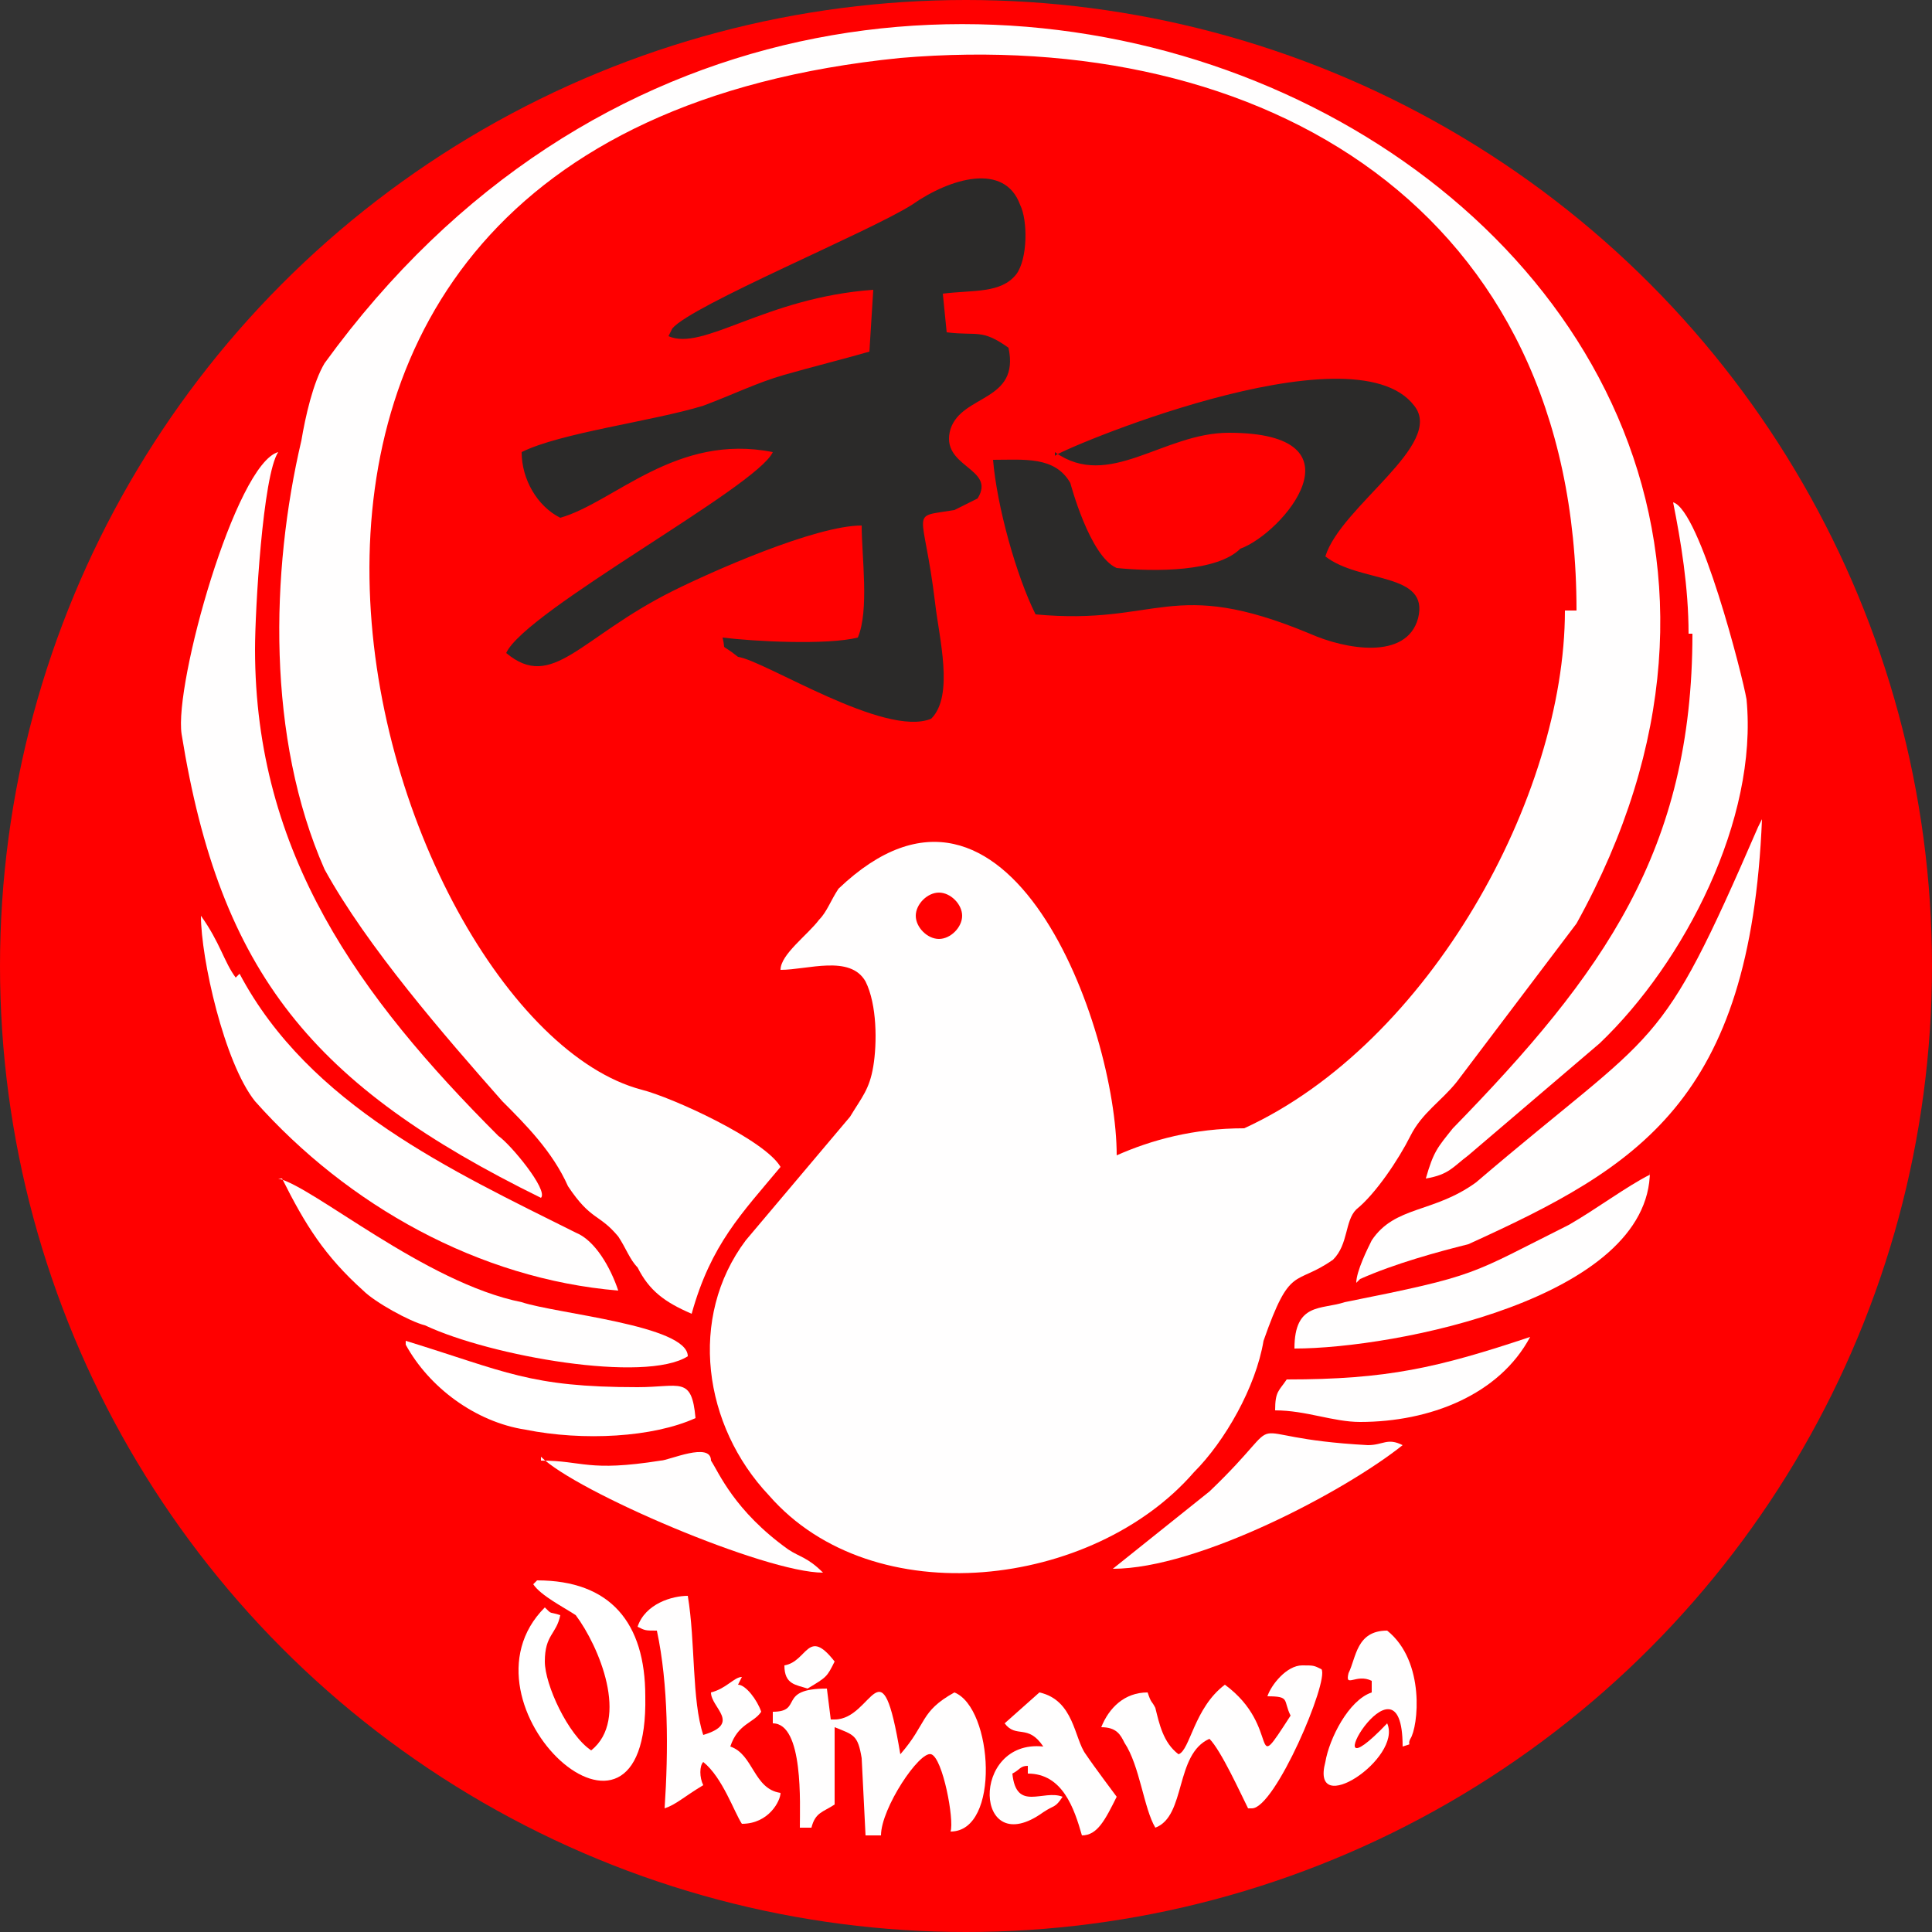 <?xml version="1.0" encoding="UTF-8"?>
<!DOCTYPE svg PUBLIC "-//W3C//DTD SVG 1.1//EN" "http://www.w3.org/Graphics/SVG/1.1/DTD/svg11.dtd">
<!-- Creator: CorelDRAW X5 -->
<svg xmlns="http://www.w3.org/2000/svg" xml:space="preserve" width="500px" height="500px" shape-rendering="geometricPrecision" text-rendering="geometricPrecision" image-rendering="optimizeQuality" fill-rule="evenodd" clip-rule="evenodd"
viewBox="0 0 500 500"
 xmlns:xlink="http://www.w3.org/1999/xlink"
 version="1.1">
 <rect x="0" y="0" width="500" height="500" fill="#333333" stroke="none"/>
 <g id="Ebene_x0020_1">
  <g id="_303234936">
   <circle fill="red" cx="250" cy="250" r="250"/>
   <path fill="#2B2A29" d="M173 87c9,4 25,-10 53,-12l-1 16c-7,2 -15,4 -22,6 -7,2 -13,5 -21,8 -13,4 -37,7 -47,12 0,7 4,14 10,17 14,-4 30,-22 55,-17 -4,9 -64,41 -69,52 12,10 19,-4 43,-16 10,-5 37,-17 49,-17 0,8 2,22 -1,29 -8,2 -27,1 -35,0 1,4 -1,1 4,5 7,1 38,21 50,16 6,-6 2,-21 1,-30 -3,-25 -7,-22 5,-24l6 -3c5,-8 -10,-8 -7,-18 3,-9 18,-7 15,-21 -7,-5 -8,-3 -16,-4l-1 -10c8,-1 15,0 19,-5 3,-4 3,-14 1,-18 -4,-11 -18,-7 -28,0 -11,7 -57,26 -62,32l0 0zm100 30c14,10 28,-5 45,-5 36,0 14,26 3,30 -6,6 -22,6 -32,5 -7,-3 -12,-22 -12,-22 -4,-7 -12,-6 -20,-6 1,12 6,30 11,40 32,3 35,-10 71,5 9,4 25,7 28,-4 3,-12 -15,-9 -24,-16 4,-13 31,-29 23,-39 -16,-21 -93,12 -93,13l0 0z"/>
   <path fill="#FFFEFE" d="M405 158c0,48 -35,112 -83,134 -13,0 -24,3 -33,7 0,-33 -28,-111 -72,-69 -2,3 -3,6 -5,8 -3,4 -10,9 -10,13 7,0 18,-4 22,3 3,6 3,16 2,22 -1,6 -3,8 -6,13l-27 32c-15,20 -11,48 6,66 27,31 84,24 110,-6 8,-8 16,-22 18,-34 7,-20 8,-14 18,-21 4,-4 3,-10 6,-13 5,-4 11,-13 14,-19 3,-6 8,-9 12,-14l31 -41c103,-186 -187,-334 -324,-145 -3,5 -5,14 -6,20 -8,34 -9,77 6,111 11,20 31,43 46,60 6,6 13,13 17,22 6,9 8,7 13,13 2,3 3,6 5,8 3,6 7,9 14,12 5,-18 13,-26 23,-38 -4,-7 -28,-18 -36,-20 -68,-18 -142,-246 67,-267 94,-8 175,39 175,143l0 0zm-162 73c3,0 6,3 6,6 0,3 -3,6 -6,6 -3,0 -6,-3 -6,-6 0,-3 3,-6 6,-6z"/>
   <path fill="#FFFEFE" d="M66 168c0,-10 2,-45 6,-51 -11,3 -27,60 -25,73 10,62 34,91 93,120 2,-2 -8,-14 -11,-16 -36,-36 -63,-73 -63,-126l0 0z"/>
   <path fill="#FFFEFE" d="M438 164c0,56 -23,88 -62,128 -4,5 -5,6 -7,13 6,-1 7,-3 11,-6l34 -29c22,-21 41,-58 38,-89 -1,-6 -12,-49 -19,-51 2,10 4,22 4,34l0 0z"/>
   <path fill="#FFFEFE" d="M61 253c-3,-4 -4,-9 -9,-16 0,11 6,38 14,48 24,27 58,46 94,49 -2,-6 -6,-13 -11,-15 -32,-16 -69,-33 -87,-67z"/>
   <path fill="#FFFEFE" d="M352 331c9,-4 20,-7 28,-9 44,-20 73,-37 76,-110l-1 2c-26,60 -25,51 -73,92 -11,8 -21,6 -27,15 -1,2 -4,8 -4,11l0 0z"/>
   <path fill="#FFFEFE" d="M73 305c6,12 11,20 21,29 3,3 12,8 16,9 17,8 57,15 68,8 0,-8 -34,-11 -43,-14 -25,-5 -54,-30 -63,-32l0 0z"/>
   <path fill="#FFFEFE" d="M427 304c-6,3 -14,9 -21,13 -26,13 -23,13 -58,20 -6,2 -13,0 -13,12 26,0 92,-13 92,-46z"/>
   <path fill="#FFFEFE" d="M215 445l-1 -8c-13,0 -6,6 -14,6l0 3c8,0 7,21 7,27l3 0c1,-4 3,-4 6,-6l0 -20c5,2 6,2 7,8l1 20 4 0c0,-7 10,-22 13,-21 3,1 6,17 5,20 13,0 11,-32 1,-36 -9,5 -7,8 -14,16 -5,-30 -7,-9 -17,-9l0 0z"/>
   <path fill="#FFFEFE" d="M288 406c22,0 60,-20 75,-32 -4,-2 -5,0 -9,0 -37,-2 -18,-10 -41,12l-25 20 0 0z"/>
   <path fill="#FFFEFE" d="M324 468c6,0 20,-33 18,-36 -2,-1 -2,-1 -5,-1 -4,0 -8,5 -9,8 6,0 4,1 6,5 -11,17 -2,3 -17,-8 -8,6 -9,17 -12,18 -4,-3 -5,-8 -6,-12 -1,-2 -1,-1 -2,-4 -6,0 -10,4 -12,9 4,0 5,2 6,4 4,6 5,17 8,22 8,-3 5,-19 14,-23 3,3 8,14 10,18z"/>
   <path fill="#FFFEFE" d="M192 434c-2,0 -4,3 -8,4 0,4 8,8 -2,11 -3,-9 -2,-24 -4,-36 -4,0 -11,2 -13,8 2,1 2,1 5,1 3,14 3,31 2,46 3,-1 5,-3 10,-6 -1,-2 -1,-5 0,-6 5,4 8,13 10,16 7,0 10,-6 10,-8 -7,-1 -7,-10 -13,-12 2,-6 6,-6 8,-9 -1,-3 -4,-7 -6,-7l0 0z"/>
   <path fill="white" d="M138 410c2,3 8,6 11,8 6,8 14,27 4,35 -6,-4 -12,-17 -12,-23 0,-7 3,-7 4,-12 -3,-1 -2,0 -4,-2 -25,25 27,73 26,23 0,-19 -9,-30 -28,-30z"/>
   <path fill="#FFFEFE" d="M140 377c9,9 58,30 73,30 -4,-4 -6,-4 -9,-6 -14,-10 -18,-20 -20,-23 0,-5 -11,0 -13,0 -19,3 -20,0 -31,0l0 0z"/>
   <path fill="white" d="M105 348c6,11 18,20 31,22 15,3 33,2 44,-3 -1,-11 -4,-8 -15,-8 -28,0 -34,-4 -60,-12l0 0z"/>
   <path fill="#FFFEFE" d="M352 368c18,0 36,-7 44,-22 -24,8 -37,11 -63,11 -2,3 -3,3 -3,8 8,0 15,3 22,3l0 0z"/>
   <path fill="#FFFEFE" d="M266 459c9,0 12,9 14,16 4,0 6,-4 9,-10 0,0 -6,-8 -8,-11 -3,-4 -3,-14 -12,-16l-9 8c3,4 6,0 10,6 -19,-2 -18,30 0,17 3,-2 3,-1 5,-4 -5,-2 -12,4 -13,-6 2,-1 2,-2 4,-2l0 0z"/>
   <path fill="#FFFEFE" d="M343 456c-4,15 20,-1 16,-10 -21,22 4,-22 4,6 3,-1 1,0 2,-2 2,-3 4,-20 -6,-28 -8,0 -8,7 -10,11 -1,4 2,0 6,2l0 3c-6,2 -11,12 -12,18z"/>
   <path fill="#FFFEFE" d="M209 437c5,-3 5,-3 7,-7 -7,-9 -7,0 -13,1 0,5 3,5 6,6z"/>
  </g>
 </g>
</svg>
